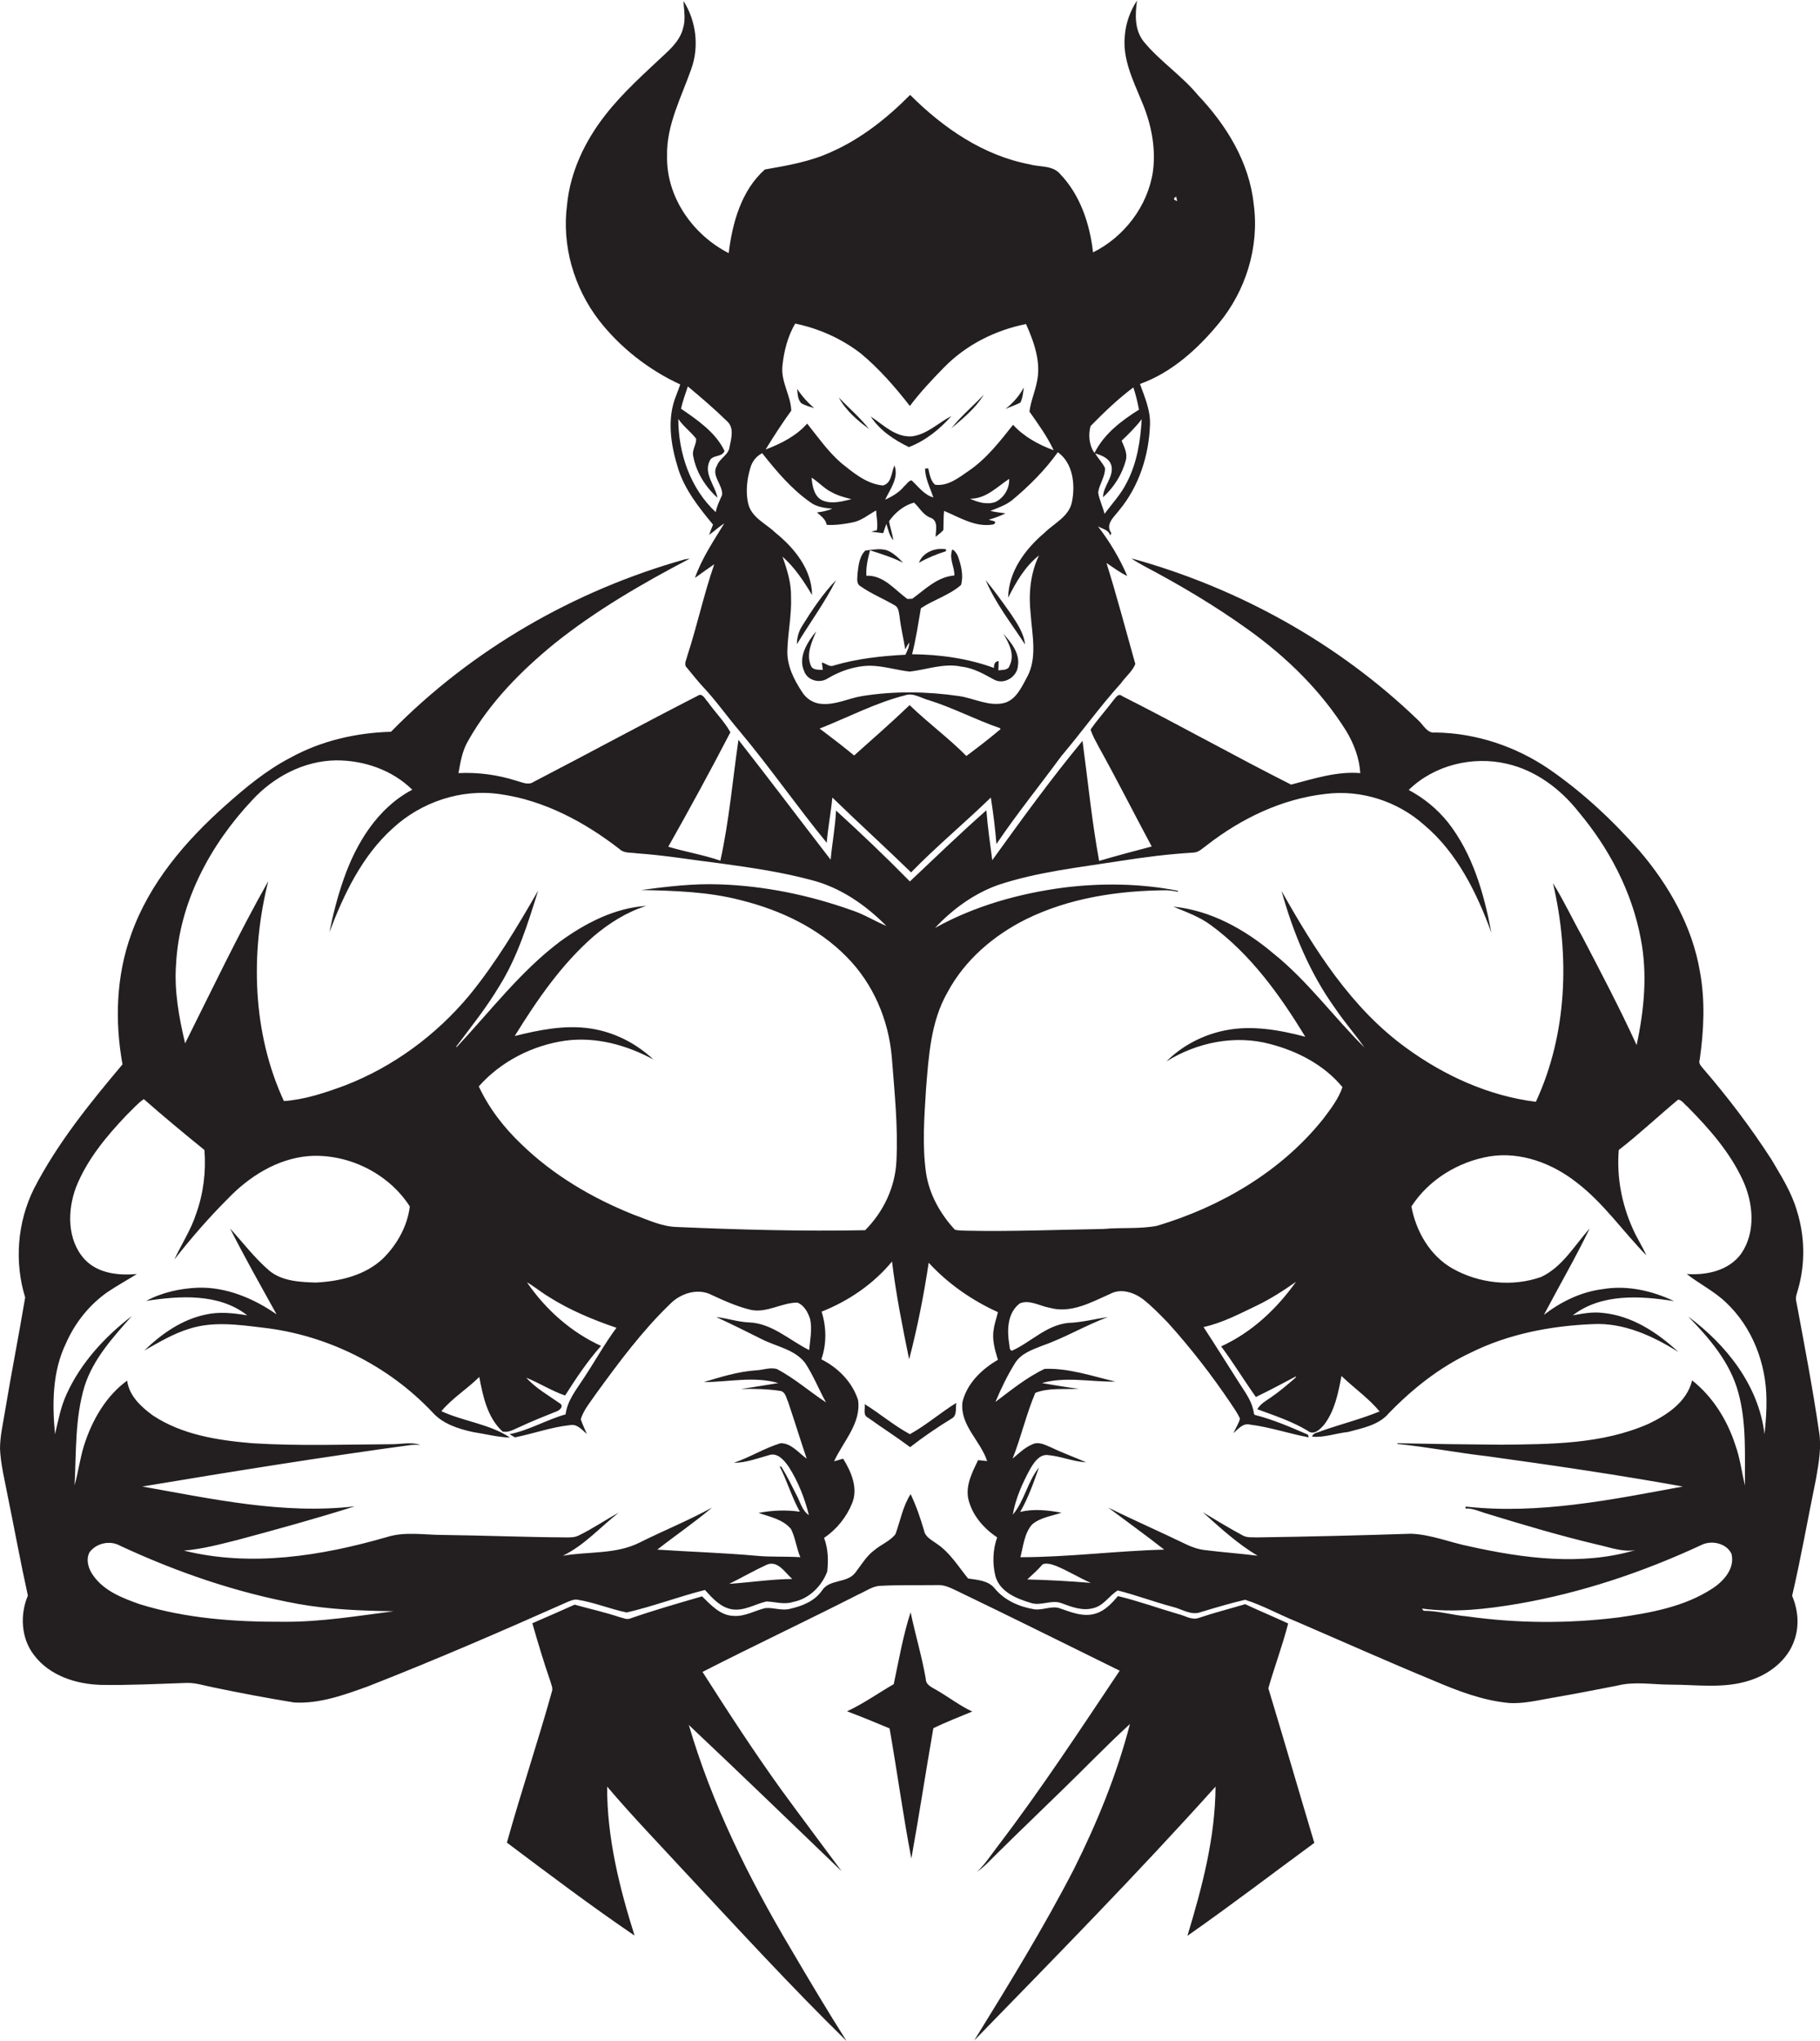 <?xml version="1.0" encoding="utf-8"?>
<!-- Generator: Adobe Illustrator 19.2.0, SVG Export Plug-In . SVG Version: 6.00 Build 0)  -->
<svg version="1.1" id="Layer_1" xmlns="http://www.w3.org/2000/svg" xmlns:xlink="http://www.w3.org/1999/xlink" x="0px" y="0px"
	 viewBox="0 0 744.3 834.4" enable-background="new 0 0 744.3 834.4" xml:space="preserve">
<g>
	<path fill="#231F20" d="M278.2,157.2c-0.5,1.5-1.1,2.9-1.6,4.3c-4,9.6-2.3,20.4,0.7,30c2.7,8.7,8.5,16,14.3,23
		c-0.6,1.4-1.1,2.8-1.6,4.2c2.1-1.5,4-3.3,6.2-4.7c-4.4,7.2-9.2,14.3-12,22.3c2.6-1.9,5.3-3.8,7.9-5.6c-4.3,12.4-7,25.2-11.1,37.7
		c-0.3,1.5-1.5,3.3-0.1,4.6c2.1,2.5,4.1,5.1,6.3,7.5c5.5,5.8,10.1,12.4,15.3,18.5c12.4,14.8,23.4,30.7,35.6,45.6
		c0.5-6.2,1.7-12.3,2.3-18.5c10.6,10.3,21.6,20.3,32.2,30.6c10.4-10.7,21.9-20.2,32.6-30.6c1,6.3,1.8,12.7,2.3,19
		c8.3-12.3,17.7-23.9,26.5-35.9c8.3-9.8,15.8-20.3,24.4-29.8c1.9-2.7,4.7-4.9,5.9-7.9c-3.9-13.8-7.5-27.6-11.8-41.3
		c2.8,1.8,5.4,3.9,8.5,5.3c-3.1-7.2-7.2-14.1-12-20.3c1.8,1.1,4.5,1.4,5,3.8c0.2-0.4,0.3-0.7,0.5-1c-2.7-3.7,1.2-6.7,3.3-9.5
		c8.1-9.8,12.1-22.5,12.5-35c0.2-5.8-2.2-11.2-4.1-16.5c12.8-4.6,23.4-14.1,32-24.5c11.3-13.5,16.9-31.6,14.5-49.1
		c-1.8-17.1-11.2-32.3-22.8-44.5c-6.6-8-15.5-13.8-22.1-21.8c-3.9-4.8-3.6-11.2-2.8-16.9c-2.8,4.3-4.6,9.2-5,14.4
		c-1,9.4,3.3,18.1,6.8,26.6c3.9,9,6,19,4.7,28.9c-2.1,14.2-11.8,26.8-24.5,33.1c-1.3-11.6-5.2-23.4-13.4-32c-3.1-3.7-8.3-2.8-12.5-4
		c-19-3.6-35.4-14.9-48.9-28.4c-9.4,9.5-20.1,18-32.4,23.4c-8.5,3.9-17.8,5.5-27,7.1c-9.6,8.5-13.3,21.8-14.8,34.2
		c-14.7-7.5-25.6-23-25.2-39.8c-0.3-12.6,5.9-24,9.9-35.5c3.3-9.1,2-19.7-3.2-27.8c0.2,3.8,1,7.6-0.2,11.3c-1,4-3.9,7.2-6.9,10
		c-8.6,8.1-17.6,16-24.9,25.4c-8.3,10.6-14.3,23.2-15.6,36.6c-2.2,16.7,2.8,33.9,13,47.2C253.5,142,265.2,151.2,278.2,157.2z
		 M481,80.4c0.1,0.4,0.3,1.3,0.4,1.8C479.8,81.7,479.7,81.1,481,80.4z M395.2,309.1c-7.3-7.4-15.7-13.5-23.2-20.8
		c-7.4,7.1-15.1,13.8-22.7,20.6c-4.6-3.8-9.3-7.4-14.1-11c11.6-4.6,22.8-10.5,34.9-13.6c3.4-1.2,6.6,1.2,9.8,2
		c9.9,3.1,19.1,8,29,11.4l0.3,0.4C404.6,302,399.9,305.6,395.2,309.1z M466.9,171.4c-0.5,8.9-1.9,17.9-6.1,25.9
		c-2.3,4.7-6,8.6-9.1,12.8c-0.7-3-2.2-5.8-2.6-8.8c0.5-3.4,2.9-6.4,2.8-9.9c-1-2.2-2.8-3.9-4-6c2.8,0.8,6.1,2.1,6.7,5.4
		c0.7,4.5-3.5,8.1-3.5,12.5c4.4-4,7.8-9.3,9.3-15.1c0.8-2.8-0.7-5.5-1.7-8C461.6,177.4,464.5,174.6,466.9,171.4z M446,174.2
		c5.5-5.6,11.2-11.1,17.5-15.8c1,3,1.7,6,2.3,9.1c-7.2,4.5-14.3,9.9-18.2,17.7C445.4,182.2,445,177.7,446,174.2z M320,149.4
		c0.6-5.9,2.2-12,5.2-17.1c9.6,2,18.9,6.1,26.8,12.2c7.6,6.3,14.1,13.8,20.1,21.5c4.2-5.6,9.1-10.8,14-15.8
		c9-9.2,20.9-15.2,33.5-17.7c3.3,7.4,6.3,15.7,4.4,23.9c-0.8,4-2.5,7.8-3,11.9c3.6,5.1,7.3,10.2,9.9,15.8
		c-6.2-2.3-12.1-5.5-16.6-10.4c-5.4,6.8-10.8,13.8-18.1,18.8c-4.1,2.8-8.5,6.4-13.8,5.7c-1.9-1.7-2.2-4.3-2.8-6.7
		c-0.3,0-1,0.1-1.3,0.1c0.1,4.2,2.1,7.9,3.4,11.8c-3.8-1.1-6.1-4.4-8.9-7c-1.3,0.2-2,1.6-3,2.4c-2,2.5-4.9,4.2-7.8,5.5
		c2-4.3,5.7-8.9,3.8-14c-1.3,2.8-1.1,7.3-4.7,8.2c-6.7-0.6-12.1-5.2-17.1-9.2c-5.4-4.7-9.5-10.6-13.9-16.1
		c-4.5,5.1-10.7,8.2-17,10.6c3.3-5.4,6.8-10.8,10.5-15.9C323.4,161.6,319.2,156,320,149.4z M407.2,205.2c-3.5,1.3-7.3,0.2-10.5-1.3
		c6.5,0.1,11-4.8,16-8.1C412.9,199.7,410.6,203.5,407.2,205.2z M348.2,204.1c-3.7,0.9-7.7,2-11.4,0.7c-3.8-1.4-4.6-5.9-4.9-9.5
		c2.9,1.8,5.2,4.5,8.3,6C342.7,202.7,345.5,203.4,348.2,204.1z M306.9,191.2c0.7-2.5,2.4-4.7,4.8-5.9c5.8,7.3,11.9,14.6,19.6,20
		c2.6,2,5.9,2.4,9.1,2.7c-2,0.8-4.1,1.3-6.3,1.5c1.6,1.5,3.6,2.8,4,5.1c3.5,0.2,7.1-0.3,10.6-1c3.6-0.7,6.5-3.2,9.6-4.9
		c0.1,2.7,0.8,5.4,0.3,8.1c-0.6,0.2-1.8,0.4-2.3,0.6c1.7,0.2,3.3,0.4,4.9,0.6c0.4-1.3,0.8-2.5,1.3-3.8c0.7,2.3,1.2,4.8,2.8,6.7
		c-0.3-2.7-1.3-5.1-1.7-7.8c2.4-3.5,6.1-6.5,10.2-7.6c2.3,2.1,3.7,5.1,6.8,6.2c3.2,1.2,2.1,5.2,2,7.8c1.1-0.9,2.3-1.7,3.2-2.8
		c0.1-2.6,0-5.2,0.3-7.8c6.5,2.7,12.9,6.9,20.3,5.5c1.8-1.5-1-1.4-2-1.9c2.3-0.7,4.6-1.5,6.8-2.6c-2.1-0.3-4.1-0.5-6.2-1
		c3-1.2,6.2-2.3,8.8-4.3c7-5.8,13.5-12.3,18.8-19.7c6.2,4.4,7.2,13.2,5.8,20.2c-1.1,6.1-7.3,8.8-11.3,12.8
		c-7.8,6.6-14.7,15.8-14.8,26.5c3.2-6.4,6.9-12.8,12.6-17.3c-3.6,7.5-4.3,15.9-3.4,24c0.6,8.6,2.8,17.9-1.5,25.8
		c-2.2,4-4.4,9.1-9.2,10.5c-6.4,1.6-12.4-1.9-18.6-2.8c-13.1-1.9-26.5-2.1-39.6,0c-5.6,0.9-10.8,3.7-16.6,3.2
		c-3.3-0.2-6.3-2.1-8-4.9c-3.3-5-6.2-10.7-6-16.9c0.2-7.4,1.8-14.6,1.5-22c0.1-5.7-1.6-11.1-3.5-16.4c5,4.4,8.7,10,12.1,15.7
		c-0.1-10.5-7.2-19.2-15-25.5c-3.8-3.7-9.7-6.1-11.1-11.8C304.9,201.4,305.4,196,306.9,191.2z M281.3,158c5.5,4.6,10.9,9.2,16,14.2
		c3,2.6,1.8,7,1.1,10.3c-0.3,3.5-4.1,4.8-5.2,7.9c-2.5,4.1,2.5,7.8,2.1,12c-1,2.3-2.2,4.6-2.6,7c-10.4-9.7-15.3-24.1-15.3-38.1
		c2,3,5.1,5.2,7.3,8.1c0.1,2.4-1.8,4.6-1.2,7.1c1.2,6.6,5,12.6,9.9,17c-0.9-5-5.7-9.7-3.2-15c1.1-2.7,5.1-1.4,6.1-4.1
		c-3.6-7.6-11-12.6-17.8-17.3C279.2,164,280.3,161,281.3,158z"/>
	<path fill="#231F20" d="M418.7,158.4c-1.8,3.4-4.4,6.4-7.5,8.8c2-0.9,4.2-1.6,6.1-2.6C418.3,162.6,418.4,160.4,418.7,158.4z"/>
	<path fill="#231F20" d="M333,166.9c-2.7-2.3-5.1-5-7-7.9c0.2,2,0.2,4.3,1.7,5.9C329.3,165.8,331.2,166.3,333,166.9z"/>
	<path fill="#231F20" d="M402.3,161.4c-4.3,4.6-9.3,8.7-13.2,13.7C393.9,171,399,166.9,402.3,161.4z"/>
	<path fill="#231F20" d="M355.4,175.4c-3.7-4.7-8.3-8.6-12.4-12.9C345.9,167.8,350.6,171.9,355.4,175.4z"/>
	<path fill="#231F20" d="M371.7,182.8c6.8-2.6,12.6-7.3,17.4-12.7c-5.3,2.7-9.8,7.4-16,8.3c-6.8,0.6-11.8-4.7-17-8.1
		C359.8,176,365.7,179.9,371.7,182.8z"/>
	<path fill="#231F20" d="M341,272.1c-1.8,0.8-3.2-0.9-4.9-1.2c0.1,0.7,0.3,2.2,0.4,3c-1.8-0.1-4.3,0.2-5-2
		c-1.8-4.7,0.5-9.5,2.3-13.8c-3.6,4.4-7.6,10.6-4.9,16.4c1.3,3.7,6.2,5,9.4,3c5.3-3.2,11.5-5.3,17.7-5.3c5.4,0.1,10.7,1.8,16,2.4
		c7-0.8,14.1-3.6,21.3-2c4.8,0.5,9,3,13.1,5.2c4.1,2.4,9.6-1,9.9-5.6c0.8-5.2-2.8-9.5-6-13.1c2.3,3.8,4.8,8.5,2.6,13
		c-0.6,2.1-3,1.7-4.6,2c0-1,0.1-2.9,0.1-3.8c-1.5,0.1-2,1.3-1.9,2.8c-10.7-3.9-22.1-5.5-33.5-5.6c1.6-6.2,2.5-12.5,3.6-18.8
		c5.2-3.5,11.6-5.3,16.4-9.5c1.1-3.8,0.1-8-1.2-11.6c-0.2-0.9-2.6-4.4-2.6-2c-0.9,3.2,1.2,6.4,1.1,9.7c-6.9,0.5-12,5.7-17.2,9.5
		c-0.5,0-1.5,0.1-2,0.1c-5.2-3.7-9.7-9.8-16.8-9.5c-0.2-3.5,0.6-7,1.5-10.4c4.6,1.5,9.2,2.9,13.5,5.1c-1.5-1.7-3.3-3.4-5.3-4.5
		c-3.1-1.8-6.8-0.8-10.1-0.5c-2.5,2.4-2.8,6.1-3.2,9.3c0,1.8-0.7,4.2,1.2,5.3c4.4,3.1,9.4,5.1,14,7.8c1.7,0.9,1.7,3.1,2,4.7
		c0.5,4.5,1.6,8.8,2.3,13.3c0.5-1,1-1.9,1.6-2.8c0.1,1.8-0.8,3.4-1.5,5C360.5,268.2,350.5,269.3,341,272.1z"/>
	<path fill="#231F20" d="M386.9,224.6c-4.4-0.8-9.5,1.2-11.1,5.5c3.5-2,7.2-3.5,11-4.7C386.9,225.3,386.9,224.8,386.9,224.6z"/>
	<path fill="#231F20" d="M743.9,585.3c-2.6-17.8-6-35.5-9.3-53.2c-0.5-1.8,0.4-3.5,0.8-5.2c2.9-10.3,2.7-21.4-0.5-31.7
		c-2.2-7.7-6.5-14.4-10.5-21.2c-8.4-13-17.8-25.4-27.9-37.1c-0.8-1-2-2.1-1.4-3.6c1.7-11.9,2.3-24.1,0.1-36
		c-3.1-18.5-12.7-35.4-24.8-49.5c-10.9-12.4-23.1-23.8-36.7-33.2c-13.7-9.4-30.1-14.9-46.7-15.1c-3.4,0.5-4.9-3.2-7.1-5.1
		c-32.7-31.5-73.6-54.1-117.2-66.1c1.6,1.2,3.4,2.1,5.1,3.1c14.8,7.8,29.3,16.4,42.9,26.2c15.6,11.2,29.6,24.9,39.8,41.2
		c3.2,5.3,5.4,11.1,5.8,17.3c-9.7-0.8-19,2.3-28.3,4.7c-23.2-11.7-45.9-24.5-69.1-36.2c-1.6-1.4-2.8,0.9-3.7,1.9
		c-3,4-6.4,7.7-9.2,11.8c0.8,2.5,2.1,4.7,3.3,7c7.5,13.5,14.4,27.2,21.7,40.8c-7.2,1.9-14.4,3.8-21.5,5.9c-3-16.3-4.6-32.8-6.8-49.1
		c-13,15.7-25,32.3-36.9,48.8c-0.9-6.8-1.9-13.6-2.4-20.4c-10.7,9.4-20.9,19.3-31.3,29.1c-9.8-10-19.9-19.6-30.2-29
		c-0.3,6.7-1.6,13.4-2.2,20.1c-12.6-16.3-25-32.8-37.7-49c-2.4,16.5-3.8,33.1-7.4,49.4c-7-2.4-14.3-3.6-21.3-5.7
		c8.7-15.4,17.2-31,25.4-46.8c-2.5-4.5-6.3-8.2-9.3-12.5c-1.1-1.1-2.2-3.8-4.1-2.4c-22.5,11.5-44.7,23.6-67.1,35.2
		c-2.2,1.5-4.8,0.1-7.1-0.5c-7.6-2.4-15.6-3.5-23.6-3.1c0.8-4.6,1.6-9.3,4-13.3c8.8-15.6,21.6-28.5,35.3-39.7
		c17-13.6,36-24.6,55.3-34.7c-0.5,0.1-1.5,0.2-2,0.3c-45.2,12.7-87.3,36.9-120.2,70.5c-14.3,0.4-28.7,3.7-41.3,10.7
		c-9.8,5.1-18.3,12.2-26.5,19.5c-16.3,14.5-31,31.7-38.4,52.5c-6.2,17-6.8,35.6-3.6,53.3c-13.4,15.9-26.6,32.2-36.2,50.8
		c-6.8,13.7-8.1,29.9-3.6,44.5C7.7,546,4.6,561.6,2,577.3c-0.8,5-2,10-2,15.1c0.3,6.4,1.9,12.7,3.1,19c2.8,13.7,5.3,27.4,8.3,41
		c-3.3,7.8-2.8,17.5,2.5,24.3c6.3,8.4,17.1,11.9,27.3,12.2c11.7,0.2,23.4-0.4,35.1-0.8c3.7-0.1,7.2,1.1,10.8,1.8
		c11,2.3,22.1,4.4,33.2,6.2c10.4,0.6,20.5-3.1,30.2-6.6c27.6-10.8,54.8-22.6,81.8-34.6c1.3-0.5,2.6-1.1,4-0.8
		c6.8,1.1,13.2,3.8,20,5.2c10.8-2.5,21.3-6.5,32-9.2c3,3.3,6.3,7.1,11,7.9c5,0.8,9.4-2.1,14.1-3.2c3.6,0.1,7.3,1.4,10.9,0.2
		c6.5-1.2,11.7-6.4,14-12.4c0.5-4.6,0.4-9.4-1.3-13.8c5.1-3.4,9.2-8.5,11.5-14.2c2.5-6.2-0.4-12.9-3.7-18.2
		c-0.9,0.3-2.7,0.8-3.7,1.1c3.7-8.1,11.2-15.6,9.8-25.1c-2.4-7.4-8.2-13.2-15-16.6c2.2-6.4,2.1-13.1,0.1-19.5
		c11.1-4.4,21.2-11.3,28.8-20.5c1.6,13.4,4.3,26.8,7,40c3.4-13,6-26.3,8-39.5c7.9,8.6,17.7,15.4,28.3,20.2c-0.5,2.3-1.4,4.6-1.7,7
		c-0.8,4.2,0.5,8.5,1.7,12.5c-6.6,3.8-12.7,9.7-14.5,17.3c-1.1,9.4,7.4,15.8,10.1,24.1c-1.2-0.1-2.5-0.3-3.7-0.4
		c-2.3,4.8-5,9.9-4.1,15.4c1.4,6.8,6.2,12.4,11.9,16.2c-1.8,5-2,10.7-0.7,15.9c1.8,6.3,8.5,9.1,14.2,10.8c4.2,1.6,8.6-1.4,12.8,0.2
		c4.1,1.5,8.6,3.3,13.1,2c4.2-1,6.4-5.1,9.9-7.2c7.6,1.9,14.9,4.7,22.5,6.7c3.8,0.9,7.6,3.7,11.6,2.1c6-1.8,12-3.6,18-5
		c7.2,2.3,13.8,6,20.7,8.8c18.8,8.1,37.6,16.5,56.5,24.3c9.8,4.2,20,8.1,30.7,9.1c6.1,0.4,12.2-1.2,18.2-2.2
		c8.7-1.5,17.4-3.2,26.1-4.9c7.1-1.8,14.5-0.4,21.8-0.4c10.6,0,21.6,1.7,32-1.6c8.2-2.5,16-8.4,18.7-16.8c2-5.8,1.4-12.3-1-17.9
		c3.7-15.9,6.5-32,9.8-48C743.8,598,745,591.6,743.9,585.3z M116.1,663.1c-19.8,0.1-40-1.3-59-7.2c-7-2.5-14.4-5.3-18.9-11.6
		c-2-2.7-3.2-6.5-1.6-9.6c2.8-3.8,8.4-5,12.5-2.7c23.2,10.8,47.6,19.2,72.8,23.8c12.9,2.3,26,2.8,39.1,3
		C146.2,660.7,131.3,663.2,116.1,663.1z M298.2,647.6c5.1-2.5,10.1-5.4,15.3-7.8c4.6-2,7.5,3.2,10.5,5.8
		C315.3,645.7,306.8,647,298.2,647.6z M337.8,573.4c-6.7-4.4-12.8-9.8-20-13.6c-2.8-0.9-5.8,0.4-8.7,0.5c-7.3,0.5-14.3,2.7-21.3,4.8
		c10.1,0,20.6-2.5,30.5,0.4c-5.1,0.8-10.2,1.7-15.3,2.4c5.4-0.1,10.8,0,16.1,0.8c2.2,0.4,2.4,2.9,3.2,4.5c2.6,7.7,5,15.5,7.6,23.2
		c-3.3-2.3-6.3-6.4-10.7-6.3c-6.6,2-12.6,5.8-19.1,8c4.9,0,9.6-1.8,14.3-3.1c3.6-1.3,6.4,2.2,8.2,4.8c3.8,6,6.5,12.8,8.2,19.7
		c-2.8-1.9-3.5-5.3-5-8.1c-2-3.9-3.9-7.9-6.2-11.6c-0.2-0.1-0.6-0.2-0.8-0.3c3.1,6,5,12.7,8.3,18.6c-5.6-0.8-11.3-0.6-16.9,0.5
		c4.7,1.6,10,2.6,13.3,6.6c1.8,3.6,2.2,7.8,3.8,11.5c-6-0.4-12.1,0-18.1-0.6c-13.4-1.2-26.9-1.6-40.4-2.5
		c7.4-5.8,15.2-11.1,22.4-17.2c-9.6,5.3-19.8,9.4-29.6,14.3c-9.7,4.9-21,3.6-31.4,5.4c8.8-4.3,15.3-11.7,22.8-17.6
		c-5.5,3-10.7,6.6-16.3,9.3c-1.7,0.9-3.7,0.8-5.5,0.8c-16.7-0.1-33.4-0.8-50.1-1c-7.7,0-15.5-1.5-23,0.9
		c-26.7,7.7-55.5,12.3-82.9,5.5c7.5-0.6,14.9-2.6,22.1-4.4c16-4.3,32-8.7,47.8-13.7c-29.2,3.4-58.2-3-86.9-8.1
		c36.6-6.1,73.2-12,110-17c1.2-0.1,2.5-0.1,3.7,0c-3.7-1.3-7.7-0.3-11.6-0.3c-19,0.1-38.1,0.8-57.2-0.4c-14-1.2-28.5-3.4-40.5-11.3
		c-4.8-3.5-9.8-8-10.6-14.3c-8.7,6.3-14.4,16.3-17.6,26.4c-1.7,5.4-2.4,11-3.9,16.4c0.7-13.5,0.1-27.4,4.1-40.6
		c3.6-11.2,11.7-20,19.3-28.6c-11.1,8.5-20.9,19.2-26.7,32c-2.4,5.2-3.4,10.8-4.7,16.3c-1.2-12.5-1.1-25.7,4.5-37.2
		c3.7-8.4,9.6-15.8,17.1-21c3.9-2.6,7.9-4.8,11.9-7.3c-7.5,0.7-16-0.2-21.4-6c-7.2-7.9-7.1-19.9-3.5-29.5
		c4.5-11.3,12.4-20.8,20.7-29.5c2.3-2.2,4.4-4.7,7-6.5c8.1,7.1,16.4,14,24.8,20.8c0.7,8.8-0.4,17.8-3.4,26.1
		c-2.1,6.6-6,12.4-8.9,18.7c6.8-8.7,14-17,21.8-24.8c8.7-9.1,20.2-16.4,33-17.5c16.1-1.2,32.8,7,41.5,20.6c-1,8.1-5.3,15.7-11,21.3
		c-7.3,6.9-17.6,9.3-27.4,9.8c-6.5-0.2-13.7-0.5-19-4.8c-6-5.1-10.8-11.5-16.1-17.3c6,11.9,12.6,23.5,19,35.1
		c-9.3-6.5-20.5-11.2-32-10.9c-7.4,0.3-14.8,1.9-21.3,5.4c13.7-2.1,29.7-3.2,41.3,5.9c-5.6-0.9-11.4-1.6-17-0.3
		c-9.7,2-18.1,7.9-25.1,14.7c5.9-3.3,11.8-6.9,18.4-8.9c9.6-3.1,19.9-1.7,29.7-0.5c26.4,2.9,51.6,15.4,69.8,34.7
		c4.2,4.7,10.5,6.7,16.4,8c5.1,0.8,10.1,2.1,15.3,2.3c-8.4-5.6-19-6.6-28.1-10.8c4.5-5.4,10.6-9.1,15.5-14
		c1.5,7.9,3.3,16.6,9.5,22.3c2.5,0.6,4.7-0.9,6.9-1.8c4.9-2.3,9.9-4.3,14.9-6.3c1.5-0.4,3.6-2.3,1.5-3.5c-4.7-3.3-9.7-6.1-13.6-10.4
		c5.4,2.2,10.4,5.4,15.9,7.3c4.5-7.1,9.2-14.1,14.7-20.3c-12.3-5.6-22.7-14.9-30.3-26c3,1.7,5.7,4,8.7,5.8
		c8.6,5.5,18.2,9.5,27.9,12.8c-4.9,6.6-8.9,13.9-13.5,20.8c-3,4.6-6.6,9-7.3,14.6c-7.8,2.2-14.9,6.5-22.9,8.1
		c0.7,0.4,1.4,0.9,2.2,1.3c7.5-1.5,14.9-4.2,22.5-5c3-0.6,4.9,2,6.9,3.6c-0.9-2-1.8-4-2.5-6c1.2-3.9,4-7.1,6.3-10.5
		c9.3-12.8,18.8-25.6,30.2-36.6c4.3-4.4,11.4-6.7,17.1-3.7c5.2,2.4,10.5,4.8,16.1,6.1c6.5,1.3,12.5-3,18.9-3c2.8,1.1,4.3,4,5.2,6.7
		c0.9,4.2,0,8.5-0.4,12.7c-8.1-4-15.2-11-24.7-11.3c-4.5-0.2-8.8-1.7-13.3-2.2c6.3,2.9,12.5,6,18.7,9.1c5.9,3,13.3,4.1,17.6,9.6
		C332.6,562.3,334.8,568,337.8,573.4z M366.6,474.7c-0.5,10.7-5.3,20.8-12.8,28.3c-25.6,0.5-51.2-0.2-76.7-1.3
		c-6.4-0.1-12.2-3-18.1-5.1c-16.7-6.7-32.6-16-45.6-28.6c-7.2-6.8-13.4-14.8-17.6-23.8c9-10.2,22-16.8,35.4-18.7
		c12.5-1.7,25.1,1.8,36,7.7c-7.1-6.7-16.2-11.3-25.9-12.7c-10.4-1.5-20.8,0.6-30.8,3.1c9.1-14.7,19.1-29.3,32.3-40.8
		c6.4-5.4,13.5-9.9,21.5-12.4c-12.9,0.8-25,7.1-35.3,14.6c-16.2,12.2-28.5,28.5-42.3,43.2l-0.1-0.3c6.1-8.1,12.4-16,17.6-24.7
		c7.5-12,11.7-25.7,15.9-39.1c-8.5,14.8-17.3,29.6-28.2,42.9c-13.5,16.2-31.1,29.2-50.8,36.8c-8.1,3-16.4,5.8-25,6.4
		c-12.9-27.9-13.8-60.4-6.4-89.9c-12.2,21.6-22.9,44.1-34,66.3c-2.5-10.6-4.5-21.4-3.7-32.3c1.3-25.4,14-48.9,31.1-67.1
		c8.7-9.5,21.1-16.1,34.2-16.3c11.4-0.1,23.1,3.9,31.3,12c-14.1,7.4-22.9,21.8-28,36.4c-2.5,7.1-4.4,14.5-5.9,21.9
		c5.9-15.6,13.4-31.3,26-42.6c11.6-10.7,28-16.2,43.7-13.9c18.1,2.5,34.7,11.4,49,22.5c1.9,1.8,4.6,1.3,7,1.7
		c11.7,0.8,23.2,2.8,34.8,4.2c12.3,1.7,24.6,3.5,36.5,6.7c11.9,3,22.3,10.2,30.8,18.8c-4.8-2-9.2-4.8-14.1-6.4
		c-17.4-6.2-35.7-10-54.2-10.6c-10.7-0.4-21.4,0.9-32,2.3c13.7,0.3,27.6,0.7,40.9,4.2c16,4,31.6,11.3,43.2,23.2
		c10.8,10.9,17.1,25.7,18.4,40.9C365.8,446.3,367.3,460.5,366.6,474.7z M395.1,503.2c-1.5-0.1-3.1,0-4.6-0.4
		c-6-6.5-10.5-14.5-11.8-23.3c-1.6-11.3-0.7-22.8,0-34.2c1.1-13.5,1.9-27.6,8.8-39.6c7-13.1,18.8-23.2,32-29.8
		c17.8-8.8,38-11.8,57.8-11.9c1.5,0.1,2.9,0.3,4.4,0.6c0-0.1,0-0.3,0-0.4c-15.3-3-31.2-3.2-46.6-1.3c-18.3,2.4-36.5,7.5-52.7,16.5
		c7.2-7.7,16-14.1,25.9-17.6c16-5.3,32.8-7.1,49.3-9.7c10.1-1.6,20.3-2.9,30.5-3.5c2.2-0.1,3.7-1.8,5.3-2.9
		c14.1-11,30.8-19.1,48.8-21.1c14.4-1.8,29.3,3,40.1,12.6c13.6,11.4,21.6,27.8,27.6,44.1c-3-15.9-7.6-32.1-17.7-45
		c-4.4-5.5-9.9-10-16.1-13.3c10.4-10.2,26.2-14,40.2-10.7c11.8,2.7,21.9,10.3,29.3,19.7c12.5,14.9,21.8,32.6,25.4,51.8
		c2.8,14.4,1.4,29.2-1.7,43.5c-6.8-14.9-14.5-29.5-22.1-44.1c-4.1-7.3-7.7-15-12.1-22.1c6.9,29.5,5.9,61.6-7,89.4
		c-19.3-2.4-37.5-10.7-53.1-22.1c-22.5-16.3-37.5-40.3-50.9-64.1c4.7,17,11.6,33.7,22,48.1c3.7,5.5,8.1,10.5,11.9,15.9
		c-12.7-12.6-23.3-27.3-37.3-38.5c-11.6-9.8-25.6-17.6-40.9-19.1c5.3,2.2,10.7,4.1,15.3,7.5c16.3,11.9,28.3,28.6,38.7,45.7
		c-10.6-2.8-21.9-4.8-32.8-2.6c-9,1.8-17.5,6.2-24,12.7c12.5-7.8,28.1-11,42.5-7.1c11.2,2.9,22.1,8.6,29.5,17.6
		c-1.6,4.8-4.8,8.9-7.8,12.9c-17.1,21.5-41.9,36-68,43.8c-7.2,1.4-14.7,0.6-22,1.3C432.5,502.8,413.8,503.6,395.1,503.2z
		 M420.1,645.8c2.2-2,4.4-4,6.3-6.2c1.8-0.7,3.9,0.1,5.6,0.7c4.8,2,9.3,4.8,14.1,6.9C437.5,646.5,428.8,646,420.1,645.8z
		 M700.3,649.5c-11.3,7.4-25,9.9-38.2,11.8c-20.6,2.6-41.5,2.5-62.1-0.4c-6-0.5-11.8-2.3-17.8-2.3c-0.2-0.2-0.6-0.7-0.7-0.9
		c13.2,1.8,26.6,0.2,39.6-2c25.8-4.5,50.8-12.9,74.5-23.9c4.2-2.2,10.4-0.9,12.5,3.5C709.6,641.3,704.9,646.5,700.3,649.5z
		 M721.6,586.4c-2.3-19.8-15.6-36.6-31.2-48.1c8.7,8.9,17.2,18.8,20.5,31.1c3.4,12.4,2.6,25.3,2.7,38c-1.3-5.5-2-11.2-3.9-16.5
		c-3.3-10.2-9.2-19.8-17.7-26.5c-2.1,8.8-10.3,14.2-17.9,17.8c-18.9,8.3-39.9,8.3-60.2,8.5c-14.2-0.1-28.3-0.3-42.5-0.6
		c0,0.1,0.1,0.2,0.1,0.3c12.2,1.2,24.3,3.6,36.6,5c26.8,3.7,53.5,7.6,80.1,12.4c-29.2,5.4-58.9,11.5-88.8,8.2c0,0.2-0.1,0.6-0.1,0.8
		c3.1-0.2,5.9,1.3,8.8,2.1c15,4.6,30.1,9.1,45.4,12.7c5,1.1,10.1,3.1,15.3,2.2c-22,6.5-45.6,3.4-67.7-1.5
		c-8.1-1.6-15.8-4.9-24.1-5.2c-21,0.7-42,1.2-62.9,1.5c-1.9-0.1-3.9,0.2-5.7-0.7c-5.6-3-11-6.3-16.5-9.6
		c7.1,6.4,14.2,12.9,22.4,17.8c-7.1-0.9-14.3-1.4-21.4-2.3c-2.8-0.3-5.4-1.2-7.9-2.4c-10.5-5.1-21.3-9.8-31.8-15
		c7.6,5.7,15.4,11.3,22.9,17.2c-19.6,0.5-39.2,3.1-58.8,3.1c1.2-4.6,1.6-9.8,4.8-13.4c3.4-2.9,8-3.4,12-4.8
		c-5.5-1-11.4-1.7-16.9-0.3c3.3-5.7,5.5-12,7.7-18.2c-4.7,5.8-5.9,13.6-10.7,19.3c1.1-6.6,3.9-12.8,7.1-18.7
		c1.5-2.5,3.5-5.7,6.8-5.7c5.5,0.4,10.6,2.7,16.1,3c-4.8-2.1-9.8-3.9-14.6-6.2c-2.3-1-5-2.4-7.5-1.1c-3.1,1.3-5.5,3.7-8,5.8
		c3.5-8.8,5.6-18.2,9.3-26.9c5.6-2.2,11.9-1.3,17.8-1.7c-5-0.5-10-1.5-15.1-2.3c9.8-2.8,20.1-0.4,30.1-0.6c-9.5-2.2-19.1-5.6-29-5.2
		c-7.4,3.5-13.7,8.7-20.1,13.5c2.3-5.5,4.9-10.9,8.1-16c2.5-3.9,7.1-5.4,11.1-7c9.2-3.2,17.6-8.3,26.8-11.7
		c-5.4,0.8-10.7,2.2-16.1,2.4c-9,0.8-15.4,7.9-23.2,11.4c-1.2-0.4-0.8-2-1.1-2.9c-0.9-5.7-0.7-12.7,4.4-16.5c4-1.6,8.1,1.1,12.1,1.8
		c8.8,2.5,17.2-2.3,24.9-5.7c4.3-2.3,9.5-0.6,13.2,2.1c3.7,2.9,7,6.3,10.3,9.7c9.4,10.4,18,21.5,25.8,33.1c1.3,2,2.8,4,3.7,6.2
		c-0.6,2.1-1.8,3.9-2.7,5.9c2-1.7,3.9-4.3,6.9-3.5c8.1,1,15.9,3.7,23.9,5.2c-0.1-0.3-0.2-0.8-0.3-1.1c-7.1-3.1-14.3-6.2-21.8-8.1
		l-0.3-0.5c-0.5-4.5-3.2-8.2-5.6-11.9c-5-7.8-9.9-15.7-15-23.5c7.7-1.7,14.7-5.4,21.8-8.8c5.6-2.7,10.9-6.1,16-9.7
		c-7.9,11.1-18.1,20.7-30.6,26.4c5,6.7,9.3,13.8,14.2,20.7c5.6-2.7,11-5.6,16.5-8.5c-0.1,0.2-0.3,0.5-0.4,0.7c-3.2,2.8-6.5,5.6-10,8
		c-2,1.4-4.3,2.6-5.5,4.8c7,2.6,14.1,4.9,20.6,8.8c2.5,2.1,5.2-0.7,6.8-2.6c4.3-5.7,5.7-12.9,7-19.8c5.1,4.9,11,9,15.6,14.5
		c-7.8,3.2-15.9,5.2-23.8,8c-1.3,0.7-3.4,0.6-3.8,2.3c4.8,0.5,9.8-1.4,14.7-1.9c5.9-1.6,12.6-2.8,16.7-7.7
		c9.7-10,20.8-18.8,33.4-24.7c15.5-7.7,32.8-11,49.9-11.7c12.6-0.7,24.6,4.8,35.1,11.4c-8.6-8-19.1-14.9-31.1-16
		c-4.1-0.5-8.1,0.3-12.1,1c11.7-9,27.6-8,41.4-5.8c-9-4.3-19.3-6.6-29.2-4.9c-8.8,1.1-17,5.1-24,10.5c6.2-11.8,12.9-23.3,18.7-35.3
		c-6.2,6.9-11.1,15.7-19.8,19.8c-11.8,4.2-25.5,2.7-36.4-3.5c-9.1-5.2-14.8-15.1-16.7-25.3c7.1-11,19.3-18.4,32.1-20.5
		c12.7-2,25.6,2.9,35.5,10.7c11,8.4,18.9,20,28.5,29.8c-1.7-3.8-4-7.3-5.6-11c-4.5-10-6.6-21.1-5.7-32.1
		c8.4-6.5,16.1-13.8,24.3-20.6c1.6,0.2,2.5,1.9,3.7,2.8c8.9,9,17.5,18.7,22.8,30.3c4.2,9.2,5.3,20.9-0.6,29.7
		c-5,7.1-14.2,9.1-22.4,8.5c5.2,4.1,11.2,7,16,11.6c10.8,10.1,16.5,25,16.6,39.7C722.5,577,722.1,581.7,721.6,586.4z"/>
	<path fill="#231F20" d="M325.9,263.4c5.3-8.8,11.4-17,16-26.2c-5.4,5.6-9.8,12.2-13.9,18.8C326.6,258.2,325.9,260.8,325.9,263.4z"
		/>
	<path fill="#231F20" d="M413.4,251c-3.3-4.7-6.7-9.4-10.3-13.8c4,9.5,10.5,17.7,16.1,26.3C418.7,258.8,415.9,254.8,413.4,251z"/>
	<path fill="#231F20" d="M354.9,579.6c5.7,4.1,11.7,7.9,17.3,12.1c5.4-4.2,11.1-8.1,17-11.7c2.3-1.2,1.5-4.3,1.9-6.4
		c-6.5,4-12.3,9.1-19,12.8c-6.5-3.5-12.2-8.4-18.5-12.3C353.9,576,352.8,578.6,354.9,579.6z"/>
	<path fill="#231F20" d="M526.8,663.8c-5.8-2.7-11.8-5.2-17.6-7.9c-6.3,1.9-12.7,3.5-18.9,5.6c-3,1.1-5.8-1-8.6-1.6
		c-8.2-2.4-16.2-5.3-24.5-7.3c-2.5,2.9-5.2,5.9-9,7.1c-4.9,1.6-9.9-0.4-14.5-2c-3.5-1.4-7.1,0.8-10.7,0.3c-6.1-1-12.1-3.6-16.1-8.4
		c-2.6-3.4-7.1-3.6-11-4.2c-4-4.9-7.4-10.6-12.8-14.2c-2-1.5-4.7-2.7-5.2-5.4c-1.5-5.1-3.2-10.1-5.5-14.9c-3.2,5-4.2,10.9-6.2,16.4
		c-2.3,2.9-5.9,4.2-8.6,6.5c-3.3,2.4-5.3,6-7.8,9.2c-3.4,4.5-10.6,2.5-13.7,7.4c-3,4.3-8.1,6.3-13,7.4c-3.4,0.9-6.7-0.6-10.1-0.3
		c-4.3,1-8.3,3.5-12.9,3.2c-5.5-0.1-9.4-4.5-13-8c-9.9,2.9-19.8,5.7-29.5,9.1c-1.4,0.5-2.8-0.3-4.2-0.6c-6-2-12.3-3.4-18.4-5.1
		c-5.8,2.6-11.5,5.1-17.3,7.6c2.3,8,4.7,16,7.4,23.8c0.3,1.2,1,2.5,0.7,3.8c-5.8,20.8-12.7,41.3-18.5,62.1
		c17.2,12.9,34.4,25.9,52.2,38c-6.2-19.7-11.3-40.1-11.2-60.9c10.2,12,21.1,23.3,31.8,34.9c21.8,23.3,43.3,46.8,66.1,69.1
		c-7.8-12.3-15.3-24.9-22.7-37.5c-17.2-28.9-32.3-59.3-41.8-91.7c21,19.8,41.7,39.8,62.5,59.8c-8.2-11.1-16.5-22.1-24.6-33.2
		c-11.3-15.7-21.9-32-32.3-48.3c21.1-10.8,42.6-20.9,63.8-31.7c3-1.3,5.7-3.4,9-3.5c7.7-0.4,15.4-0.2,23.1-0.3
		c2.9-0.2,5.5,1.1,8,2.3c22.3,10.7,44.5,21.8,66.7,32.7c-16.2,24.2-32.2,48.6-49.9,71.8c-2.7,3.5-5.1,7.3-8.4,10.4
		c3.1-2.1,5.5-4.9,8.2-7.5c8.9-8.8,17.9-17.4,26.8-26.1c9.2-8.9,18-18.1,27.5-26.8c-5.3,20.5-13.4,40.3-22.9,59.3
		c-12.4,24-26.6,47.1-40.8,70.1c33.3-34.2,66.8-68.3,98.7-103.8c-0.1,20.9-5.5,41.2-11.5,61c17.6-12.3,34.6-25.3,51.9-38
		c-6.3-21-12.4-42.1-18.8-63.2C521.2,681.5,524.5,672.8,526.8,663.8z"/>
	<path fill="#231F20" d="M378.6,686.4c-1.6-9.2-4.3-18.1-6.2-27.2c-3.1,9.6-4.8,19.5-6.9,29.4c-6.4,3.7-12.4,8-19.1,11.1
		c5.8,2.2,11.7,4.6,17.4,7c3.1,17.7,5.5,35.5,8.9,53.2c3.2-17.7,5.9-35.6,9-53.3c5.2-2.5,10.6-4.6,15.9-6.8
		c-5.1-2.4-9.5-5.8-14.3-8.6C381.4,690,378.6,689.1,378.6,686.4z"/>
</g>
</svg>
